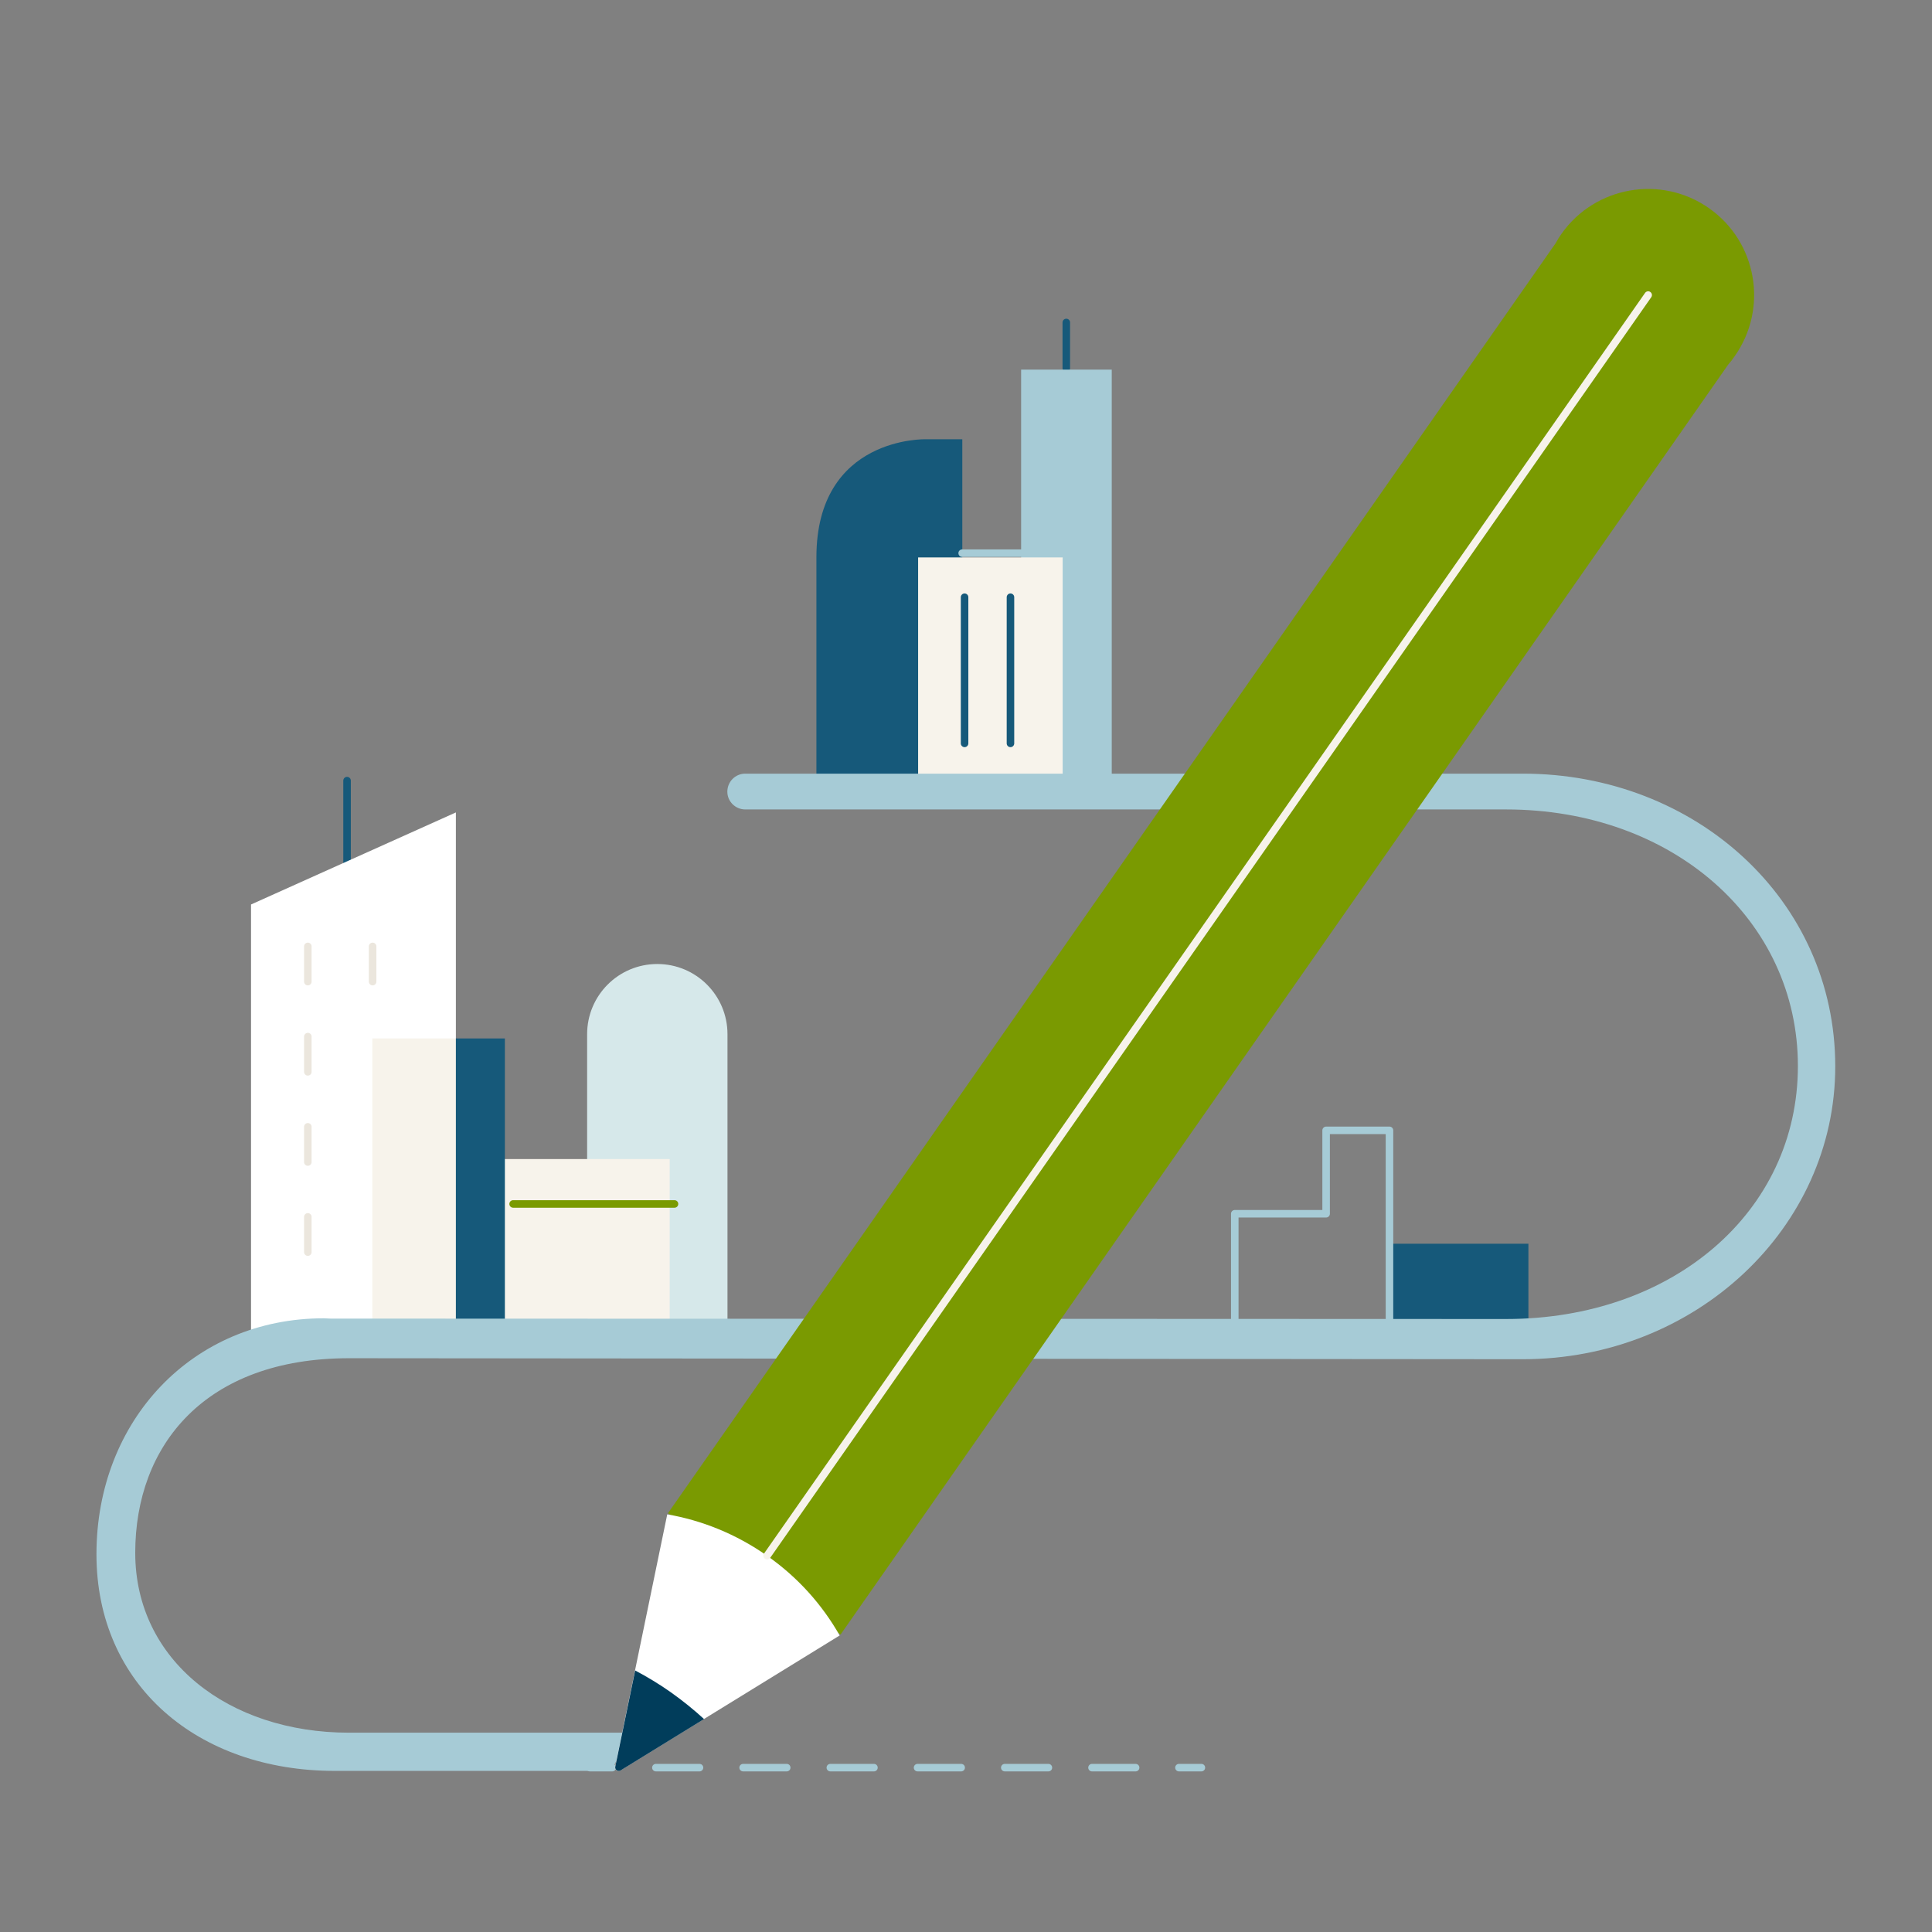 <?xml version="1.0" encoding="UTF-8" standalone="no"?>
<svg xmlns="http://www.w3.org/2000/svg" data-name="Layer 1" id="Layer_1" viewBox="0 0 136 136">
  <rect x="0" y="0" width="136" height="136" fill="#808080" stroke="none"/>
  <defs>
    <style>
      .cls-1 {
        stroke: #f7f3eb;
      }

      .cls-1, .cls-2, .cls-3, .cls-4, .cls-5, .cls-6, .cls-7 {
        stroke-linecap: round;
        stroke-linejoin: round;
        stroke-width: .53px;
      }

      .cls-1, .cls-3, .cls-4, .cls-5, .cls-6, .cls-7 {
        fill: none;
      }

      .cls-2, .cls-4 {
        stroke: #ebe6dd;
      }

      .cls-2, .cls-8 {
        fill: #fff;
      }

      .cls-9 {
        fill: #7a9a01;
      }

      .cls-10 {
        fill: #a6cbd6;
      }

      .cls-3, .cls-5 {
        stroke: #a6cbd6;
      }

      .cls-5 {
        stroke-dasharray: 3.07 3.07;
      }

      .cls-6 {
        stroke: #7a9a01;
      }

      .cls-11 {
        fill: #013d5b;
      }

      .cls-12 {
        fill: #d6e8ea;
      }

      .cls-13 {
        fill: #f7f3eb;
      }

      .cls-7 {
        stroke: #16597a;
      }

      .cls-14 {
        fill: #16597a;
      }
    </style>
  </defs>
  <g id="h">
    <g id="j">
      <g id="k">
        <rect class="cls-14" height="6.51" id="l" width="9.78" x="97.81" y="87.55"/>
        <polygon class="cls-3" id="m" points="93.35 79.57 93.35 85.44 86.92 85.44 86.92 94.06 97.81 93.94 97.81 82.75 97.81 79.57 93.35 79.57"/>
      </g>
      <g id="n">
        <g id="o">
          <line class="cls-7" id="p" x1="24.43" x2="24.43" y1="61.67" y2="54.95"/>
          <polygon class="cls-8" id="q" points="17.67 95.07 17.67 63.67 32.09 57.19 32.09 94.99 17.67 95.07"/>
          <g id="r">
            <path class="cls-2" d="M21.67,72.97v2.48-2.48Z"/>
            <path class="cls-2" d="M21.67,79.32v2.48-2.48Z"/>
            <path class="cls-2" d="M21.67,85.66v2.48-2.48Z"/>
            <line class="cls-4" x1="21.67" x2="21.67" y1="66.62" y2="69.1"/>
            <line class="cls-4" x1="26.23" x2="26.23" y1="66.62" y2="69.1"/>
          </g>
        </g>
        <path class="cls-12" d="M41.33,95.05v-22.25c0-2.73,2.21-4.94,4.94-4.94h0c2.73,0,4.94,2.21,4.94,4.94v22.25h-9.88Z" id="s"/>
        <g id="t">
          <g id="u">
            <rect class="cls-13" height="13.45" width="11.86" x="35.28" y="81.59"/>
          </g>
          <line class="cls-6" id="v" x1="36.12" x2="47.48" y1="84.75" y2="84.75"/>
        </g>
        <g id="w">
          <g id="x">
            <rect class="cls-13" height="21.72" width="5.88" x="26.21" y="73.1"/>
          </g>
          <rect class="cls-14" height="21.85" id="y" width="3.45" x="32.09" y="73.1"/>
        </g>
      </g>
      <g id="z">
        <g id="aa">
          <line class="cls-7" id="ab" x1="75.06" x2="75.06" y1="22.7" y2="25.92"/>
          <rect class="cls-10" height="28.66" id="ac" width="6.38" x="71.88" y="26.02"/>
        </g>
        <path class="cls-14" d="M67.74,54.72v-23.8h-2.57s-7.7-.22-7.7,8.31v15.45l10.27.03h0Z" id="ad"/>
        <g id="ae">
          <g id="af">
            <rect class="cls-13" height="15.44" width="10.44" x="64.63" y="39.24"/>
          </g>
          <g id="ag">
            <line class="cls-7" x1="67.9" x2="67.9" y1="42.04" y2="52.33"/>
            <line class="cls-7" x1="71.13" x2="71.13" y1="42.04" y2="52.33"/>
          </g>
          <polyline class="cls-3" id="ah" points="67.73 38.94 75.07 38.94 75.07 54.68"/>
        </g>
      </g>
      <g id="ai">
        <path class="cls-10" d="M43.06,124.66h-19.48c-9.67,0-16.79-6.04-16.79-15.25h0c0-9.43,6.78-16.61,16-16.61l.46.02,82.77.03c11.73,0,20.54-7.54,20.54-17.81h0c0-10.27-8.81-18.06-20.54-18.06h-53.56c-.69,0-1.26-.56-1.26-1.25h0c0-.7.56-1.27,1.26-1.27h54.74c12.15,0,21.99,8.89,21.99,20.61h0c0,11.38-9.85,20.61-21.99,20.61l-82.63-.07c-10.14,0-15.05,6.13-15.05,13.7h0c0,7.57,6.57,12.66,15.05,12.66h19.75l-1.27,2.7h0Z" id="aj"/>
        <g id="ak">
          <line class="cls-3" x1="41.52" x2="43.1" y1="124.43" y2="124.43"/>
          <line class="cls-5" x1="46.17" x2="81.45" y1="124.43" y2="124.43"/>
          <line class="cls-3" x1="82.99" x2="84.57" y1="124.43" y2="124.43"/>
        </g>
      </g>
      <g id="al">
        <path class="cls-9" d="M120.31,14.66c-3.37-2.37-8.03-1.56-10.4,1.81-.15.21-.29.44-.41.66l-62.48,89.39,12.15,8.54L121.65,25.67c.17-.19.32-.39.47-.61,2.37-3.37,1.56-8.03-1.81-10.4Z" id="am"/>
        <path class="cls-8" d="M59.11,115.13c-1.22-2.15-2.93-4.09-5.12-5.62-2.18-1.53-4.59-2.49-7.02-2.91l-3.67,17.77c-.04.21.19.37.37.26l15.43-9.5h0Z" id="an"/>
        <path class="cls-11" d="M47.23,119.13c-.82-.58-1.67-1.09-2.52-1.54l-1.4,6.78c-.04.21.19.37.37.26l5.88-3.62c-.72-.66-1.5-1.29-2.33-1.88h0Z" id="ao"/>
        <line class="cls-1" id="ap" x1="116.02" x2="54" y1="20.77" y2="109.51"/>
      </g>
    </g>
  </g>
</svg>
